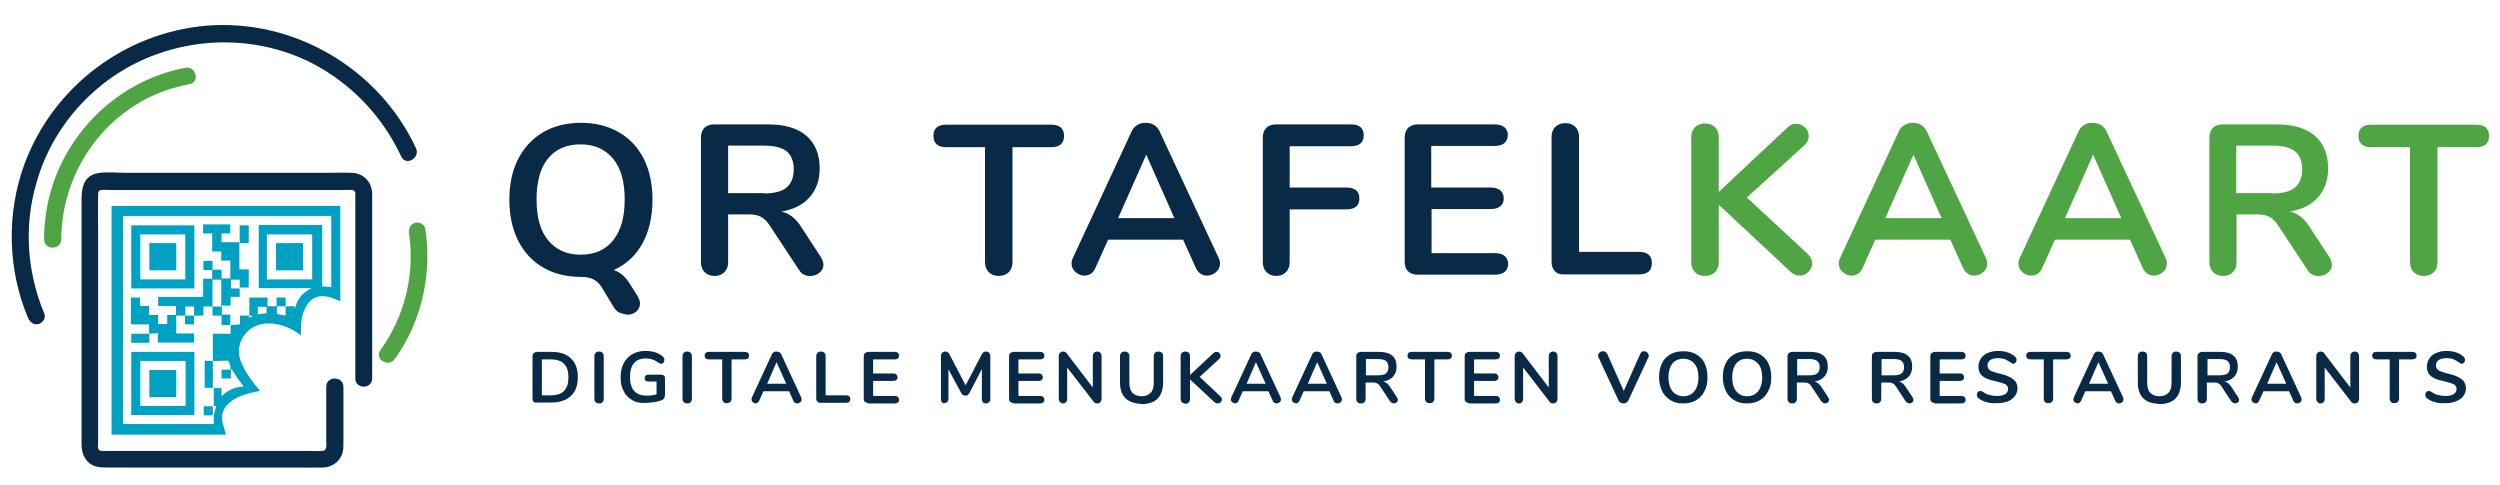 <?xml version="1.0" encoding="utf-8"?>
<!-- Generator: Adobe Illustrator 28.3.0, SVG Export Plug-In . SVG Version: 6.00 Build 0)  -->
<svg version="1.1" id="Laag_1" xmlns="http://www.w3.org/2000/svg" xmlns:xlink="http://www.w3.org/1999/xlink" x="0px" y="0px"
	 viewBox="0 0 800 155.2" style="enable-background:new 0 0 800 155.2;" xml:space="preserve">
<style type="text/css">
	.st0{fill:#082A46;}
	.st1{fill:#4FA444;}
	.st2{fill:#00A2C4;}
</style>
<g>
	<path class="st0" d="M198.1,100c-0.7-0.4-1.3-1-1.7-1.7l-4-6.6c-0.6-1-1.5-1.8-2.5-2.3c-1-0.5-2.4-0.8-4-0.8c-4.6,0-8.7-1-12.1-3
		c-3.5-2-6.1-4.9-8-8.6c-1.9-3.8-2.8-8.2-2.8-13.1c0-5,0.9-9.3,2.8-13c1.9-3.7,4.5-6.5,8-8.6c3.5-2,7.5-3,12.1-3c4.6,0,8.6,1,12.1,3
		c3.5,2,6.1,4.8,8,8.5c1.9,3.8,2.8,8.2,2.8,13.1c0,5.4-1.1,10.1-3.2,14c-2.2,3.9-5.2,6.7-9.2,8.5c2.1,0.7,3.8,2.2,5.2,4.5l2.4,3.8
		c0.5,0.9,0.8,1.7,0.8,2.4c0,1-0.4,1.9-1.2,2.6c-0.8,0.7-1.8,1-2.9,1C199.6,100.5,198.8,100.3,198.1,100z M196.2,76.9
		c2.5-3.1,3.7-7.4,3.7-13.1c0-5.6-1.2-10-3.7-13c-2.5-3-5.9-4.6-10.4-4.6c-4.5,0-8,1.5-10.4,4.5c-2.5,3-3.7,7.4-3.7,13.1
		c0,5.7,1.2,10.1,3.7,13.1c2.5,3,5.9,4.6,10.4,4.6C190.3,81.5,193.7,80,196.2,76.9z"/>
	<path class="st0" d="M257.3,87.9c-0.7-0.3-1.2-0.9-1.6-1.5l-9.1-13.8c-0.9-1.5-1.9-2.5-2.9-3.1c-1-0.6-2.4-0.9-4-0.9H233v15.3
		c0,1.4-0.4,2.4-1.2,3.2c-0.8,0.8-1.8,1.2-3.1,1.2c-1.3,0-2.4-0.4-3.2-1.2c-0.8-0.8-1.2-1.9-1.2-3.2V44c0-1.3,0.4-2.3,1.1-3.1
		c0.8-0.7,1.8-1.1,3.1-1.1h17.1c5.5,0,9.6,1.2,12.4,3.6c2.8,2.4,4.3,5.9,4.3,10.5c0,3.7-1.1,6.8-3.2,9.2c-2.1,2.4-5.1,3.9-9,4.6
		c1.3,0.3,2.5,0.9,3.5,1.7c1,0.8,2,1.9,2.9,3.4l6.2,9.5c0.5,0.8,0.8,1.6,0.8,2.4c0,1-0.4,1.9-1.3,2.6c-0.8,0.7-1.8,1-3,1
		C258.7,88.4,258,88.2,257.3,87.9z M244.4,61.9c3.3,0,5.8-0.6,7.3-1.9c1.5-1.3,2.3-3.2,2.3-5.8c0-2.6-0.8-4.6-2.3-5.8
		c-1.5-1.2-4-1.8-7.3-1.8H233v15.2H244.4z"/>
	<path class="st0" d="M316.4,87.1c-0.8-0.8-1.2-1.9-1.2-3.2V47.1h-12.4c-2.7,0-4.1-1.2-4.1-3.6c0-2.4,1.4-3.6,4.1-3.6h33.6
		c2.7,0,4.1,1.2,4.1,3.6c0,2.4-1.4,3.6-4.1,3.6h-12.4v36.8c0,1.3-0.4,2.4-1.2,3.2c-0.8,0.8-1.9,1.2-3.2,1.2
		C318.3,88.3,317.2,87.9,316.4,87.1z"/>
	<path class="st0" d="M344.2,87.1c-0.8-0.7-1.3-1.6-1.3-2.7c0-0.6,0.1-1.2,0.4-1.8l18.8-40.5c0.4-0.9,1-1.6,1.8-2.1
		c0.8-0.5,1.7-0.7,2.7-0.7c1,0,1.9,0.2,2.7,0.7c0.8,0.5,1.4,1.2,1.8,2.1l18.9,40.5c0.3,0.6,0.4,1.2,0.4,1.8c0,1-0.4,1.9-1.3,2.7
		c-0.8,0.7-1.8,1.1-2.9,1.1c-0.7,0-1.4-0.2-2-0.6c-0.6-0.4-1.1-1-1.5-1.8l-4.1-9.1h-24l-4.1,9.1c-0.7,1.6-1.9,2.4-3.6,2.4
		C346,88.2,345.1,87.8,344.2,87.1z M357.8,69.8h18l-9-20.3L357.8,69.8z"/>
	<path class="st0" d="M405.3,87.1c-0.8-0.8-1.2-1.9-1.2-3.2V44c0-1.3,0.4-2.3,1.1-3.1c0.8-0.7,1.8-1.1,3.1-1.1h23.9
		c2.8,0,4.2,1.2,4.2,3.5c0,2.3-1.4,3.5-4.2,3.5h-19.5V60h18.1c2.8,0,4.2,1.2,4.2,3.5c0,2.3-1.4,3.5-4.2,3.5h-18.1v16.9
		c0,1.3-0.4,2.4-1.2,3.2c-0.8,0.8-1.8,1.2-3.1,1.2C407.1,88.3,406.1,87.9,405.3,87.1z"/>
	<path class="st0" d="M450.6,86.8c-0.8-0.7-1.1-1.8-1.1-3.1V44c0-1.3,0.4-2.3,1.1-3.1c0.8-0.7,1.8-1.1,3.1-1.1h24.6
		c1.3,0,2.3,0.3,3.1,0.9c0.7,0.6,1.1,1.4,1.1,2.5c0,1.1-0.4,2-1.1,2.6c-0.7,0.6-1.8,0.9-3.1,0.9h-20.3V60H477c1.3,0,2.3,0.3,3.1,0.9
		c0.7,0.6,1.1,1.5,1.1,2.6c0,1.1-0.4,1.9-1.1,2.5c-0.7,0.6-1.8,0.9-3.1,0.9h-18.9V81h20.3c1.3,0,2.3,0.3,3.1,0.9
		c0.7,0.6,1.1,1.5,1.1,2.6c0,1.1-0.4,1.9-1.1,2.5c-0.7,0.6-1.8,0.9-3.1,0.9h-24.6C452.4,87.9,451.4,87.6,450.6,86.8z"/>
	<path class="st0" d="M497.6,86.8c-0.7-0.7-1.1-1.7-1.1-3v-40c0-1.3,0.4-2.4,1.2-3.2c0.8-0.8,1.9-1.2,3.2-1.2c1.4,0,2.4,0.4,3.2,1.2
		c0.8,0.8,1.2,1.9,1.2,3.2v36.8h19.2c2.7,0,4.1,1.2,4.1,3.6c0,2.4-1.4,3.6-4.1,3.6h-23.8C499.4,87.9,498.3,87.6,497.6,86.8z"/>
	<path class="st1" d="M542.4,87.1c-0.8-0.8-1.2-1.9-1.2-3.2v-40c0-1.3,0.4-2.4,1.2-3.2c0.8-0.8,1.9-1.2,3.2-1.2
		c1.4,0,2.4,0.4,3.2,1.2c0.8,0.8,1.2,1.9,1.2,3.2v17.5l22-20.6c0.8-0.8,1.8-1.2,2.8-1.2s2,0.4,2.8,1.2c0.8,0.8,1.2,1.7,1.2,2.8
		c0,1-0.5,2-1.4,2.9L559,63.2l19.5,18.1c0.9,0.9,1.4,1.9,1.4,2.9c0,1-0.4,2-1.2,2.8c-0.8,0.8-1.7,1.2-2.8,1.2
		c-1.1,0-2.2-0.5-3.1-1.4L550,65.5v18.4c0,1.3-0.4,2.4-1.2,3.2c-0.8,0.8-1.9,1.2-3.2,1.2C544.2,88.3,543.2,87.9,542.4,87.1z"/>
	<path class="st1" d="M589.7,87.1c-0.8-0.7-1.3-1.6-1.3-2.7c0-0.6,0.1-1.2,0.4-1.8l18.8-40.5c0.4-0.9,1-1.6,1.8-2.1
		c0.8-0.5,1.7-0.7,2.7-0.7c1,0,1.9,0.2,2.7,0.7c0.8,0.5,1.4,1.2,1.8,2.1l18.9,40.5c0.3,0.6,0.4,1.2,0.4,1.8c0,1-0.4,1.9-1.3,2.7
		c-0.8,0.7-1.8,1.1-2.9,1.1c-0.7,0-1.4-0.2-2-0.6c-0.6-0.4-1.1-1-1.5-1.8l-4.1-9.1h-24l-4.1,9.1c-0.7,1.6-1.9,2.4-3.6,2.4
		C591.5,88.2,590.6,87.8,589.7,87.1z M603.3,69.8h18l-9-20.3L603.3,69.8z"/>
	<path class="st1" d="M647.2,87.1c-0.8-0.7-1.3-1.6-1.3-2.7c0-0.6,0.1-1.2,0.4-1.8l18.8-40.5c0.4-0.9,1-1.6,1.8-2.1
		c0.8-0.5,1.7-0.7,2.7-0.7c1,0,1.9,0.2,2.7,0.7c0.8,0.5,1.4,1.2,1.8,2.1l18.9,40.5c0.3,0.6,0.4,1.2,0.4,1.8c0,1-0.4,1.9-1.3,2.7
		c-0.8,0.7-1.8,1.1-2.9,1.1c-0.7,0-1.4-0.2-2-0.6c-0.6-0.4-1.1-1-1.5-1.8l-4.1-9.1h-24l-4.1,9.1c-0.7,1.6-1.9,2.4-3.6,2.4
		C649,88.2,648,87.8,647.2,87.1z M660.8,69.8h18l-9-20.3L660.8,69.8z"/>
	<path class="st1" d="M740,87.9c-0.7-0.3-1.2-0.9-1.6-1.5l-9.1-13.8c-0.9-1.5-1.9-2.5-2.9-3.1c-1-0.6-2.4-0.9-4-0.9h-6.7v15.3
		c0,1.4-0.4,2.4-1.2,3.2c-0.8,0.8-1.8,1.2-3.1,1.2c-1.3,0-2.4-0.4-3.2-1.2c-0.8-0.8-1.2-1.9-1.2-3.2V44c0-1.3,0.4-2.3,1.1-3.1
		c0.8-0.7,1.8-1.1,3.1-1.1h17.1c5.5,0,9.6,1.2,12.4,3.6c2.8,2.4,4.3,5.9,4.3,10.5c0,3.7-1.1,6.8-3.2,9.2c-2.1,2.4-5.1,3.9-9,4.6
		c1.3,0.3,2.5,0.9,3.5,1.7c1,0.8,2,1.9,2.9,3.4l6.2,9.5c0.5,0.8,0.8,1.6,0.8,2.4c0,1-0.4,1.9-1.3,2.6c-0.8,0.7-1.8,1-3,1
		C741.4,88.4,740.7,88.2,740,87.9z M727.1,61.9c3.3,0,5.8-0.6,7.3-1.9c1.5-1.3,2.3-3.2,2.3-5.8c0-2.6-0.8-4.6-2.3-5.8
		c-1.5-1.2-4-1.8-7.3-1.8h-11.5v15.2H727.1z"/>
	<path class="st1" d="M772.4,87.1c-0.8-0.8-1.2-1.9-1.2-3.2V47.1h-12.4c-2.7,0-4.1-1.2-4.1-3.6c0-2.4,1.4-3.6,4.1-3.6h33.6
		c2.7,0,4.1,1.2,4.1,3.6c0,2.4-1.4,3.6-4.1,3.6H780v36.8c0,1.3-0.4,2.4-1.2,3.2c-0.8,0.8-1.9,1.2-3.2,1.2
		C774.3,88.3,773.2,87.9,772.4,87.1z"/>
</g>
<g>
	<path class="st0" d="M170.8,128.6c-0.3-0.2-0.4-0.6-0.4-1V114c0-0.4,0.1-0.8,0.4-1c0.3-0.2,0.6-0.4,1.1-0.4h4.6
		c2.7,0,4.8,0.7,6.2,2.1c1.5,1.4,2.2,3.4,2.2,6c0,2.6-0.7,4.6-2.2,6c-1.5,1.4-3.6,2.1-6.2,2.1h-4.6
		C171.4,128.9,171,128.8,170.8,128.6z M176.3,126.5c3.8,0,5.6-1.9,5.6-5.8c0-3.8-1.9-5.7-5.6-5.7h-2.9v11.5H176.3z"/>
	<path class="st0" d="M190.6,128.7c-0.3-0.3-0.4-0.6-0.4-1.1V114c0-0.4,0.1-0.8,0.4-1.1c0.3-0.3,0.6-0.4,1.1-0.4
		c0.5,0,0.8,0.1,1.1,0.4c0.3,0.3,0.4,0.6,0.4,1.1v13.6c0,0.4-0.1,0.8-0.4,1.1c-0.3,0.3-0.6,0.4-1.1,0.4
		C191.3,129.1,190.9,128.9,190.6,128.7z"/>
	<path class="st0" d="M202.4,128.1c-1.2-0.7-2.2-1.6-2.8-2.9c-0.7-1.2-1-2.7-1-4.5c0-1.7,0.3-3.2,1-4.5c0.7-1.3,1.6-2.2,2.8-2.9
		c1.2-0.7,2.6-1,4.3-1c2.2,0,4,0.6,5.4,1.8c0.2,0.2,0.3,0.4,0.4,0.5c0.1,0.2,0.1,0.4,0.1,0.6c0,0.3-0.1,0.6-0.3,0.9
		c-0.2,0.2-0.4,0.3-0.7,0.3c-0.2,0-0.3,0-0.5-0.1c-0.1-0.1-0.3-0.1-0.5-0.3c-0.7-0.5-1.3-0.8-1.9-1c-0.6-0.2-1.3-0.3-2-0.3
		c-1.7,0-3,0.5-3.8,1.5c-0.9,1-1.3,2.5-1.3,4.4c0,4,1.8,6,5.3,6c1.1,0,2.1-0.1,3.2-0.4v-4.1h-2.6c-0.4,0-0.7-0.1-0.9-0.3
		c-0.2-0.2-0.3-0.4-0.3-0.8s0.1-0.6,0.3-0.8c0.2-0.2,0.5-0.3,0.9-0.3h4.1c0.4,0,0.6,0.1,0.9,0.3c0.2,0.2,0.3,0.5,0.3,0.8v5
		c0,0.7-0.1,1.2-0.3,1.5c-0.2,0.3-0.6,0.5-1.1,0.7c-0.6,0.2-1.3,0.4-2.1,0.5c-0.8,0.1-1.6,0.2-2.4,0.2
		C205.1,129.1,203.6,128.8,202.4,128.1z"/>
	<path class="st0" d="M218.8,128.7c-0.3-0.3-0.4-0.6-0.4-1.1V114c0-0.4,0.1-0.8,0.4-1.1c0.3-0.3,0.6-0.4,1.1-0.4
		c0.5,0,0.8,0.1,1.1,0.4c0.3,0.3,0.4,0.6,0.4,1.1v13.6c0,0.4-0.1,0.8-0.4,1.1c-0.3,0.3-0.6,0.4-1.1,0.4
		C219.4,129.1,219.1,128.9,218.8,128.7z"/>
	<path class="st0" d="M231.5,128.6c-0.3-0.3-0.4-0.6-0.4-1.1V115h-4.2c-0.9,0-1.4-0.4-1.4-1.2c0-0.8,0.5-1.2,1.4-1.2h11.4
		c0.9,0,1.4,0.4,1.4,1.2c0,0.8-0.5,1.2-1.4,1.2h-4.2v12.5c0,0.4-0.1,0.8-0.4,1.1s-0.6,0.4-1.1,0.4
		C232.1,129.1,231.7,128.9,231.5,128.6z"/>
	<path class="st0" d="M240.9,128.7c-0.3-0.2-0.4-0.5-0.4-0.9c0-0.2,0-0.4,0.1-0.6l6.4-13.8c0.1-0.3,0.3-0.5,0.6-0.7
		c0.3-0.2,0.6-0.2,0.9-0.2c0.3,0,0.6,0.1,0.9,0.2c0.3,0.2,0.5,0.4,0.6,0.7l6.4,13.8c0.1,0.2,0.1,0.4,0.1,0.6c0,0.4-0.1,0.7-0.4,0.9
		c-0.3,0.2-0.6,0.4-1,0.4c-0.2,0-0.5-0.1-0.7-0.2c-0.2-0.1-0.4-0.3-0.5-0.6l-1.4-3.1h-8.2l-1.4,3.1c-0.2,0.5-0.7,0.8-1.2,0.8
		C241.5,129,241.2,128.9,240.9,128.7z M245.5,122.8h6.1l-3.1-6.9L245.5,122.8z"/>
	<path class="st0" d="M261.6,128.6c-0.2-0.2-0.4-0.6-0.4-1V114c0-0.4,0.1-0.8,0.4-1.1c0.3-0.3,0.6-0.4,1.1-0.4
		c0.5,0,0.8,0.1,1.1,0.4c0.3,0.3,0.4,0.6,0.4,1.1v12.5h6.5c0.9,0,1.4,0.4,1.4,1.2c0,0.8-0.5,1.2-1.4,1.2h-8.1
		C262.2,128.9,261.9,128.8,261.6,128.6z"/>
	<path class="st0" d="M276.8,128.6c-0.3-0.2-0.4-0.6-0.4-1V114c0-0.4,0.1-0.8,0.4-1c0.3-0.2,0.6-0.4,1.1-0.4h8.4
		c0.4,0,0.8,0.1,1,0.3c0.2,0.2,0.4,0.5,0.4,0.9c0,0.4-0.1,0.7-0.4,0.9c-0.2,0.2-0.6,0.3-1,0.3h-6.9v4.5h6.4c0.4,0,0.8,0.1,1,0.3
		c0.2,0.2,0.4,0.5,0.4,0.9c0,0.4-0.1,0.7-0.4,0.9c-0.2,0.2-0.6,0.3-1,0.3h-6.4v4.8h6.9c0.4,0,0.8,0.1,1,0.3c0.2,0.2,0.4,0.5,0.4,0.9
		c0,0.4-0.1,0.7-0.4,0.9c-0.2,0.2-0.6,0.3-1,0.3h-8.4C277.4,128.9,277.1,128.8,276.8,128.6z"/>
	<path class="st0" d="M301.4,128.7c-0.2-0.2-0.3-0.6-0.3-1V114c0-0.4,0.1-0.8,0.4-1.1c0.3-0.3,0.6-0.4,1-0.4c0.6,0,1.1,0.3,1.4,1
		l5.1,9.8l5.1-9.8c0.3-0.7,0.8-1,1.4-1c0.4,0,0.8,0.1,1,0.4c0.3,0.3,0.4,0.6,0.4,1.1v13.7c0,0.4-0.1,0.8-0.4,1
		c-0.2,0.2-0.6,0.4-1,0.4c-0.4,0-0.7-0.1-1-0.4c-0.2-0.2-0.3-0.6-0.3-1v-9.6l-3.9,7.5c-0.2,0.3-0.4,0.6-0.6,0.8
		c-0.2,0.2-0.5,0.2-0.8,0.2c-0.3,0-0.5-0.1-0.8-0.2c-0.2-0.2-0.4-0.4-0.6-0.8l-4-7.4v9.4c0,0.4-0.1,0.8-0.4,1
		c-0.2,0.3-0.6,0.4-1,0.4C302,129.1,301.7,129,301.4,128.7z"/>
	<path class="st0" d="M323.3,128.6c-0.3-0.2-0.4-0.6-0.4-1V114c0-0.4,0.1-0.8,0.4-1c0.3-0.2,0.6-0.4,1.1-0.4h8.4
		c0.4,0,0.8,0.1,1,0.3c0.2,0.2,0.4,0.5,0.4,0.9c0,0.4-0.1,0.7-0.4,0.9c-0.2,0.2-0.6,0.3-1,0.3h-6.9v4.5h6.4c0.4,0,0.8,0.1,1,0.3
		c0.2,0.2,0.4,0.5,0.4,0.9c0,0.4-0.1,0.7-0.4,0.9c-0.2,0.2-0.6,0.3-1,0.3h-6.4v4.8h6.9c0.4,0,0.8,0.1,1,0.3c0.2,0.2,0.4,0.5,0.4,0.9
		c0,0.4-0.1,0.7-0.4,0.9c-0.2,0.2-0.6,0.3-1,0.3h-8.4C323.9,128.9,323.5,128.8,323.3,128.6z"/>
	<path class="st0" d="M339.2,128.7c-0.2-0.3-0.4-0.6-0.4-1.1V114c0-0.4,0.1-0.8,0.4-1.1c0.3-0.3,0.6-0.4,1-0.4
		c0.5,0,0.9,0.2,1.1,0.5l8.4,11v-10c0-0.4,0.1-0.8,0.4-1.1c0.3-0.3,0.6-0.4,1-0.4c0.4,0,0.8,0.1,1,0.4c0.3,0.3,0.4,0.6,0.4,1.1v13.6
		c0,0.4-0.1,0.8-0.4,1.1c-0.3,0.3-0.6,0.4-1,0.4c-0.5,0-0.9-0.2-1.1-0.5l-8.5-11v10c0,0.4-0.1,0.8-0.4,1.1c-0.2,0.3-0.6,0.4-1,0.4
		C339.8,129.1,339.5,128.9,339.2,128.7z"/>
	<path class="st0" d="M360.1,127.4c-1.2-1.2-1.7-2.9-1.7-5.1V114c0-0.4,0.1-0.8,0.4-1.1c0.3-0.3,0.6-0.4,1.1-0.4
		c0.4,0,0.8,0.1,1.1,0.4c0.3,0.3,0.4,0.6,0.4,1.1v8.5c0,1.4,0.3,2.5,1,3.2c0.7,0.7,1.6,1.1,2.9,1.1c1.3,0,2.2-0.4,2.9-1.1
		c0.7-0.7,1-1.8,1-3.2V114c0-0.4,0.1-0.8,0.4-1.1c0.3-0.3,0.6-0.4,1.1-0.4c0.4,0,0.8,0.1,1.1,0.4c0.3,0.3,0.4,0.6,0.4,1.1v8.4
		c0,2.2-0.6,3.9-1.7,5.1c-1.2,1.2-2.9,1.8-5.1,1.8C363,129.1,361.3,128.6,360.1,127.4z"/>
	<path class="st0" d="M378.2,128.7c-0.3-0.3-0.4-0.6-0.4-1.1V114c0-0.4,0.1-0.8,0.4-1.1c0.3-0.3,0.6-0.4,1.1-0.4
		c0.5,0,0.8,0.1,1.1,0.4c0.3,0.3,0.4,0.6,0.4,1.1v6l7.5-7c0.3-0.3,0.6-0.4,1-0.4c0.4,0,0.7,0.1,0.9,0.4c0.3,0.3,0.4,0.6,0.4,0.9
		c0,0.3-0.2,0.7-0.5,1l-6.2,5.7l6.6,6.2c0.3,0.3,0.5,0.6,0.5,1c0,0.4-0.1,0.7-0.4,0.9c-0.3,0.3-0.6,0.4-1,0.4
		c-0.4,0-0.7-0.2-1.1-0.5l-7.7-7.2v6.3c0,0.4-0.1,0.8-0.4,1.1c-0.3,0.3-0.6,0.4-1.1,0.4C378.9,129.1,378.5,128.9,378.2,128.7z"/>
	<path class="st0" d="M394.3,128.7c-0.3-0.2-0.4-0.5-0.4-0.9c0-0.2,0-0.4,0.1-0.6l6.4-13.8c0.1-0.3,0.3-0.5,0.6-0.7
		c0.3-0.2,0.6-0.2,0.9-0.2c0.3,0,0.6,0.1,0.9,0.2c0.3,0.2,0.5,0.4,0.6,0.7l6.4,13.8c0.1,0.2,0.1,0.4,0.1,0.6c0,0.4-0.1,0.7-0.4,0.9
		c-0.3,0.2-0.6,0.4-1,0.4c-0.2,0-0.5-0.1-0.7-0.2c-0.2-0.1-0.4-0.3-0.5-0.6l-1.4-3.1h-8.2l-1.4,3.1c-0.2,0.5-0.7,0.8-1.2,0.8
		C394.9,129,394.6,128.9,394.3,128.7z M398.9,122.8h6.1l-3.1-6.9L398.9,122.8z"/>
	<path class="st0" d="M413.8,128.7c-0.3-0.2-0.4-0.5-0.4-0.9c0-0.2,0-0.4,0.1-0.6l6.4-13.8c0.1-0.3,0.3-0.5,0.6-0.7
		c0.3-0.2,0.6-0.2,0.9-0.2c0.3,0,0.6,0.1,0.9,0.2c0.3,0.2,0.5,0.4,0.6,0.7l6.4,13.8c0.1,0.2,0.1,0.4,0.1,0.6c0,0.4-0.1,0.7-0.4,0.9
		c-0.3,0.2-0.6,0.4-1,0.4c-0.2,0-0.5-0.1-0.7-0.2c-0.2-0.1-0.4-0.3-0.5-0.6l-1.4-3.1h-8.2l-1.4,3.1c-0.2,0.5-0.7,0.8-1.2,0.8
		C414.5,129,414.1,128.9,413.8,128.7z M418.5,122.8h6.1l-3.1-6.9L418.5,122.8z"/>
	<path class="st0" d="M445.4,128.9c-0.2-0.1-0.4-0.3-0.6-0.5l-3.1-4.7c-0.3-0.5-0.6-0.8-1-1c-0.3-0.2-0.8-0.3-1.4-0.3h-2.3v5.2
		c0,0.5-0.1,0.8-0.4,1.1c-0.3,0.3-0.6,0.4-1.1,0.4c-0.4,0-0.8-0.1-1.1-0.4c-0.3-0.3-0.4-0.6-0.4-1.1V114c0-0.4,0.1-0.8,0.4-1
		c0.3-0.2,0.6-0.4,1.1-0.4h5.8c1.9,0,3.3,0.4,4.2,1.2c1,0.8,1.4,2,1.4,3.6c0,1.3-0.4,2.3-1.1,3.1c-0.7,0.8-1.7,1.3-3.1,1.6
		c0.4,0.1,0.8,0.3,1.2,0.6c0.3,0.3,0.7,0.7,1,1.2l2.1,3.2c0.2,0.3,0.3,0.5,0.3,0.8c0,0.4-0.1,0.6-0.4,0.9c-0.3,0.2-0.6,0.3-1,0.3
		C445.9,129.1,445.6,129,445.4,128.9z M441,120.1c1.1,0,2-0.2,2.5-0.6c0.5-0.4,0.8-1.1,0.8-2c0-0.9-0.3-1.6-0.8-2
		c-0.5-0.4-1.4-0.6-2.5-0.6h-3.9v5.2H441z"/>
	<path class="st0" d="M456.4,128.6c-0.3-0.3-0.4-0.6-0.4-1.1V115h-4.2c-0.9,0-1.4-0.4-1.4-1.2c0-0.8,0.5-1.2,1.4-1.2h11.4
		c0.9,0,1.4,0.4,1.4,1.2c0,0.8-0.5,1.2-1.4,1.2H459v12.5c0,0.4-0.1,0.8-0.4,1.1s-0.6,0.4-1.1,0.4
		C457.1,129.1,456.7,128.9,456.4,128.6z"/>
	<path class="st0" d="M469.1,128.6c-0.3-0.2-0.4-0.6-0.4-1V114c0-0.4,0.1-0.8,0.4-1c0.3-0.2,0.6-0.4,1.1-0.4h8.4
		c0.4,0,0.8,0.1,1,0.3c0.2,0.2,0.4,0.5,0.4,0.9c0,0.4-0.1,0.7-0.4,0.9c-0.2,0.2-0.6,0.3-1,0.3h-6.9v4.5h6.4c0.4,0,0.8,0.1,1,0.3
		c0.2,0.2,0.4,0.5,0.4,0.9c0,0.4-0.1,0.7-0.4,0.9c-0.2,0.2-0.6,0.3-1,0.3h-6.4v4.8h6.9c0.4,0,0.8,0.1,1,0.3c0.2,0.2,0.4,0.5,0.4,0.9
		c0,0.4-0.1,0.7-0.4,0.9c-0.2,0.2-0.6,0.3-1,0.3h-8.4C469.7,128.9,469.4,128.8,469.1,128.6z"/>
	<path class="st0" d="M485.1,128.7c-0.2-0.3-0.4-0.6-0.4-1.1V114c0-0.4,0.1-0.8,0.4-1.1c0.3-0.3,0.6-0.4,1-0.4
		c0.5,0,0.9,0.2,1.1,0.5l8.4,11v-10c0-0.4,0.1-0.8,0.4-1.1c0.3-0.3,0.6-0.4,1-0.4c0.4,0,0.8,0.1,1,0.4c0.3,0.3,0.4,0.6,0.4,1.1v13.6
		c0,0.4-0.1,0.8-0.4,1.1c-0.3,0.3-0.6,0.4-1,0.4c-0.5,0-0.9-0.2-1.1-0.5l-8.5-11v10c0,0.4-0.1,0.8-0.4,1.1c-0.2,0.3-0.6,0.4-1,0.4
		C485.7,129.1,485.3,128.9,485.1,128.7z"/>
	<path class="st0" d="M518.5,128.8c-0.3-0.2-0.5-0.4-0.6-0.7l-6.4-13.8c-0.1-0.2-0.1-0.4-0.1-0.6c0-0.4,0.2-0.7,0.5-0.9
		c0.3-0.3,0.7-0.4,1.1-0.4c0.6,0,1,0.3,1.3,0.8l5.3,11.9l5.3-11.9c0.2-0.5,0.7-0.8,1.2-0.8c0.4,0,0.7,0.1,1,0.4
		c0.3,0.3,0.5,0.6,0.5,0.9c0,0.2,0,0.4-0.1,0.6l-6.4,13.8c-0.1,0.3-0.4,0.5-0.6,0.7c-0.3,0.2-0.6,0.3-0.9,0.3
		C519.1,129.1,518.8,129,518.5,128.8z"/>
	<path class="st0" d="M534.6,128.1c-1.2-0.7-2.1-1.7-2.7-2.9c-0.6-1.3-1-2.8-1-4.5c0-1.7,0.3-3.2,0.9-4.4c0.6-1.3,1.5-2.2,2.7-2.9
		c1.2-0.7,2.6-1,4.2-1c1.6,0,3,0.3,4.1,1c1.2,0.7,2.1,1.6,2.7,2.9c0.6,1.3,0.9,2.7,0.9,4.5c0,1.7-0.3,3.2-1,4.4
		c-0.6,1.3-1.5,2.2-2.7,2.9c-1.2,0.7-2.6,1-4.1,1C537.1,129.1,535.7,128.8,534.6,128.1z M542.2,125.2c0.8-1,1.3-2.5,1.3-4.4
		c0-1.9-0.4-3.4-1.3-4.4c-0.8-1-2-1.6-3.5-1.6c-1.5,0-2.7,0.5-3.5,1.5c-0.8,1-1.3,2.5-1.3,4.4c0,1.9,0.4,3.4,1.3,4.5
		c0.8,1,2,1.6,3.5,1.6C540.2,126.8,541.4,126.2,542.2,125.2z"/>
	<path class="st0" d="M555,128.1c-1.2-0.7-2.1-1.7-2.7-2.9c-0.6-1.3-1-2.8-1-4.5c0-1.7,0.3-3.2,0.9-4.4c0.6-1.3,1.5-2.2,2.7-2.9
		c1.2-0.7,2.6-1,4.2-1c1.6,0,3,0.3,4.1,1c1.2,0.7,2.1,1.6,2.7,2.9c0.6,1.3,0.9,2.7,0.9,4.5c0,1.7-0.3,3.2-1,4.4
		c-0.6,1.3-1.5,2.2-2.7,2.9c-1.2,0.7-2.6,1-4.1,1C557.5,129.1,556.1,128.8,555,128.1z M562.6,125.2c0.8-1,1.3-2.5,1.3-4.4
		c0-1.9-0.4-3.4-1.3-4.4s-2-1.6-3.5-1.6c-1.5,0-2.7,0.5-3.5,1.5c-0.8,1-1.3,2.5-1.3,4.4c0,1.9,0.4,3.4,1.3,4.5c0.8,1,2,1.6,3.5,1.6
		C560.6,126.8,561.8,126.2,562.6,125.2z"/>
	<path class="st0" d="M583.4,128.9c-0.2-0.1-0.4-0.3-0.6-0.5l-3.1-4.7c-0.3-0.5-0.6-0.8-1-1c-0.3-0.2-0.8-0.3-1.4-0.3h-2.3v5.2
		c0,0.5-0.1,0.8-0.4,1.1c-0.3,0.3-0.6,0.4-1.1,0.4c-0.4,0-0.8-0.1-1.1-0.4s-0.4-0.6-0.4-1.1V114c0-0.4,0.1-0.8,0.4-1
		c0.3-0.2,0.6-0.4,1.1-0.4h5.8c1.9,0,3.3,0.4,4.2,1.2c1,0.8,1.4,2,1.4,3.6c0,1.3-0.4,2.3-1.1,3.1c-0.7,0.8-1.7,1.3-3.1,1.6
		c0.4,0.1,0.8,0.3,1.2,0.6c0.3,0.3,0.7,0.7,1,1.2l2.1,3.2c0.2,0.3,0.3,0.5,0.3,0.8c0,0.4-0.1,0.6-0.4,0.9c-0.3,0.2-0.6,0.3-1,0.3
		C583.9,129.1,583.6,129,583.4,128.9z M579,120.1c1.1,0,2-0.2,2.5-0.6c0.5-0.4,0.8-1.1,0.8-2c0-0.9-0.3-1.6-0.8-2
		c-0.5-0.4-1.4-0.6-2.5-0.6h-3.9v5.2H579z"/>
	<path class="st0" d="M610.4,128.9c-0.2-0.1-0.4-0.3-0.6-0.5l-3.1-4.7c-0.3-0.5-0.6-0.8-1-1c-0.3-0.2-0.8-0.3-1.4-0.3h-2.3v5.2
		c0,0.5-0.1,0.8-0.4,1.1c-0.3,0.3-0.6,0.4-1.1,0.4c-0.4,0-0.8-0.1-1.1-0.4c-0.3-0.3-0.4-0.6-0.4-1.1V114c0-0.4,0.1-0.8,0.4-1
		c0.3-0.2,0.6-0.4,1.1-0.4h5.8c1.9,0,3.3,0.4,4.2,1.2c1,0.8,1.4,2,1.4,3.6c0,1.3-0.4,2.3-1.1,3.1c-0.7,0.8-1.7,1.3-3.1,1.6
		c0.4,0.1,0.8,0.3,1.2,0.6c0.3,0.3,0.7,0.7,1,1.2l2.1,3.2c0.2,0.3,0.3,0.5,0.3,0.8c0,0.4-0.1,0.6-0.4,0.9c-0.3,0.2-0.6,0.3-1,0.3
		C610.9,129.1,610.7,129,610.4,128.9z M606,120.1c1.1,0,2-0.2,2.5-0.6c0.5-0.4,0.8-1.1,0.8-2c0-0.9-0.3-1.6-0.8-2
		c-0.5-0.4-1.4-0.6-2.5-0.6h-3.9v5.2H606z"/>
	<path class="st0" d="M618.1,128.6c-0.3-0.2-0.4-0.6-0.4-1V114c0-0.4,0.1-0.8,0.4-1c0.3-0.2,0.6-0.4,1.1-0.4h8.4
		c0.4,0,0.8,0.1,1,0.3c0.2,0.2,0.4,0.5,0.4,0.9c0,0.4-0.1,0.7-0.4,0.9c-0.2,0.2-0.6,0.3-1,0.3h-6.9v4.5h6.4c0.4,0,0.8,0.1,1,0.3
		c0.2,0.2,0.4,0.5,0.4,0.9c0,0.4-0.1,0.7-0.4,0.9c-0.2,0.2-0.6,0.3-1,0.3h-6.4v4.8h6.9c0.4,0,0.8,0.1,1,0.3c0.2,0.2,0.4,0.5,0.4,0.9
		c0,0.4-0.1,0.7-0.4,0.9c-0.2,0.2-0.6,0.3-1,0.3h-8.4C618.7,128.9,618.3,128.8,618.1,128.6z"/>
	<path class="st0" d="M635.7,128.7c-1.1-0.3-1.9-0.7-2.6-1.3c-0.4-0.3-0.5-0.6-0.5-1.1c0-0.3,0.1-0.6,0.3-0.8
		c0.2-0.2,0.4-0.4,0.7-0.4c0.3,0,0.6,0.1,1,0.3c0.6,0.5,1.3,0.8,2.1,1c0.7,0.2,1.5,0.3,2.4,0.3c1.1,0,2-0.2,2.6-0.6s0.9-1,0.9-1.7
		c0-0.6-0.3-1-0.8-1.4c-0.6-0.3-1.5-0.6-2.8-0.9c-1.4-0.3-2.5-0.6-3.4-1c-0.8-0.4-1.5-0.9-1.9-1.5c-0.4-0.6-0.6-1.4-0.6-2.3
		c0-1,0.3-1.8,0.8-2.6c0.5-0.8,1.3-1.4,2.3-1.8c1-0.4,2-0.6,3.2-0.6c2.2,0,4,0.6,5.4,1.8c0.2,0.2,0.3,0.4,0.4,0.5
		c0.1,0.2,0.1,0.4,0.1,0.6c0,0.3-0.1,0.6-0.3,0.8c-0.2,0.2-0.4,0.4-0.7,0.4c-0.2,0-0.3,0-0.4-0.1c-0.1,0-0.3-0.1-0.5-0.3
		c-0.7-0.5-1.3-0.8-1.9-1.1c-0.6-0.2-1.3-0.3-2.1-0.3c-1.1,0-1.9,0.2-2.5,0.6c-0.6,0.4-0.9,1-0.9,1.8c0,0.6,0.3,1.1,0.8,1.5
		c0.5,0.3,1.4,0.6,2.8,1c1.4,0.3,2.6,0.7,3.4,1.1c0.8,0.4,1.5,0.9,1.9,1.4c0.4,0.6,0.7,1.3,0.7,2.2c0,1-0.3,1.8-0.8,2.5
		c-0.5,0.7-1.3,1.3-2.2,1.7c-1,0.4-2.1,0.6-3.3,0.6C637.9,129.1,636.8,129,635.7,128.7z"/>
	<path class="st0" d="M654.4,128.6c-0.3-0.3-0.4-0.6-0.4-1.1V115h-4.2c-0.9,0-1.4-0.4-1.4-1.2c0-0.8,0.5-1.2,1.4-1.2h11.4
		c0.9,0,1.4,0.4,1.4,1.2c0,0.8-0.5,1.2-1.4,1.2H657v12.5c0,0.4-0.1,0.8-0.4,1.1c-0.3,0.3-0.6,0.4-1.1,0.4
		C655.1,129.1,654.7,128.9,654.4,128.6z"/>
	<path class="st0" d="M663.9,128.7c-0.3-0.2-0.4-0.5-0.4-0.9c0-0.2,0-0.4,0.1-0.6l6.4-13.8c0.1-0.3,0.3-0.5,0.6-0.7
		c0.3-0.2,0.6-0.2,0.9-0.2c0.3,0,0.6,0.1,0.9,0.2c0.3,0.2,0.5,0.4,0.6,0.7l6.4,13.8c0.1,0.2,0.1,0.4,0.1,0.6c0,0.4-0.1,0.7-0.4,0.9
		c-0.3,0.2-0.6,0.4-1,0.4c-0.2,0-0.5-0.1-0.7-0.2c-0.2-0.1-0.4-0.3-0.5-0.6l-1.4-3.1h-8.2l-1.4,3.1c-0.2,0.5-0.7,0.8-1.2,0.8
		C664.5,129,664.2,128.9,663.9,128.7z M668.5,122.8h6.1l-3.1-6.9L668.5,122.8z"/>
	<path class="st0" d="M685.8,127.4c-1.2-1.2-1.7-2.9-1.7-5.1V114c0-0.4,0.1-0.8,0.4-1.1c0.3-0.3,0.6-0.4,1.1-0.4s0.8,0.1,1.1,0.4
		c0.3,0.3,0.4,0.6,0.4,1.1v8.5c0,1.4,0.3,2.5,1,3.2c0.7,0.7,1.6,1.1,2.9,1.1c1.3,0,2.2-0.4,2.9-1.1c0.7-0.7,1-1.8,1-3.2V114
		c0-0.4,0.1-0.8,0.4-1.1c0.3-0.3,0.6-0.4,1.1-0.4c0.4,0,0.8,0.1,1.1,0.4c0.3,0.3,0.4,0.6,0.4,1.1v8.4c0,2.2-0.6,3.9-1.7,5.1
		c-1.2,1.2-2.9,1.8-5.1,1.8C688.6,129.1,686.9,128.6,685.8,127.4z"/>
	<path class="st0" d="M714.6,128.9c-0.2-0.1-0.4-0.3-0.6-0.5l-3.1-4.7c-0.3-0.5-0.6-0.8-1-1c-0.3-0.2-0.8-0.3-1.4-0.3h-2.3v5.2
		c0,0.5-0.1,0.8-0.4,1.1c-0.3,0.3-0.6,0.4-1.1,0.4c-0.4,0-0.8-0.1-1.1-0.4c-0.3-0.3-0.4-0.6-0.4-1.1V114c0-0.4,0.1-0.8,0.4-1
		c0.3-0.2,0.6-0.4,1.1-0.4h5.8c1.9,0,3.3,0.4,4.2,1.2c1,0.8,1.4,2,1.4,3.6c0,1.3-0.4,2.3-1.1,3.1c-0.7,0.8-1.7,1.3-3.1,1.6
		c0.4,0.1,0.8,0.3,1.2,0.6c0.3,0.3,0.7,0.7,1,1.2l2.1,3.2c0.2,0.3,0.3,0.5,0.3,0.8c0,0.4-0.1,0.6-0.4,0.9c-0.3,0.2-0.6,0.3-1,0.3
		C715.1,129.1,714.9,129,714.6,128.9z M710.3,120.1c1.1,0,2-0.2,2.5-0.6c0.5-0.4,0.8-1.1,0.8-2c0-0.9-0.3-1.6-0.8-2
		c-0.5-0.4-1.4-0.6-2.5-0.6h-3.9v5.2H710.3z"/>
	<path class="st0" d="M720.9,128.7c-0.3-0.2-0.4-0.5-0.4-0.9c0-0.2,0-0.4,0.1-0.6l6.4-13.8c0.1-0.3,0.3-0.5,0.6-0.7
		c0.3-0.2,0.6-0.2,0.9-0.2c0.3,0,0.6,0.1,0.9,0.2c0.3,0.2,0.5,0.4,0.6,0.7l6.4,13.8c0.1,0.2,0.1,0.4,0.1,0.6c0,0.4-0.1,0.7-0.4,0.9
		c-0.3,0.2-0.6,0.4-1,0.4c-0.2,0-0.5-0.1-0.7-0.2c-0.2-0.1-0.4-0.3-0.5-0.6l-1.4-3.1h-8.2l-1.4,3.1c-0.2,0.5-0.7,0.8-1.2,0.8
		C721.5,129,721.2,128.9,720.9,128.7z M725.5,122.8h6.1l-3.1-6.9L725.5,122.8z"/>
	<path class="st0" d="M741.6,128.7c-0.2-0.3-0.4-0.6-0.4-1.1V114c0-0.4,0.1-0.8,0.4-1.1c0.3-0.3,0.6-0.4,1-0.4
		c0.5,0,0.9,0.2,1.1,0.5l8.4,11v-10c0-0.4,0.1-0.8,0.4-1.1c0.3-0.3,0.6-0.4,1-0.4c0.4,0,0.8,0.1,1,0.4c0.3,0.3,0.4,0.6,0.4,1.1v13.6
		c0,0.4-0.1,0.8-0.4,1.1c-0.3,0.3-0.6,0.4-1,0.4c-0.5,0-0.9-0.2-1.1-0.5l-8.5-11v10c0,0.4-0.1,0.8-0.4,1.1c-0.2,0.3-0.6,0.4-1,0.4
		C742.2,129.1,741.8,128.9,741.6,128.7z"/>
	<path class="st0" d="M765.1,128.6c-0.3-0.3-0.4-0.6-0.4-1.1V115h-4.2c-0.9,0-1.4-0.4-1.4-1.2c0-0.8,0.5-1.2,1.4-1.2h11.4
		c0.9,0,1.4,0.4,1.4,1.2c0,0.8-0.5,1.2-1.4,1.2h-4.2v12.5c0,0.4-0.1,0.8-0.4,1.1c-0.3,0.3-0.6,0.4-1.1,0.4
		C765.8,129.1,765.4,128.9,765.1,128.6z"/>
	<path class="st0" d="M779.2,128.7c-1.1-0.3-1.9-0.7-2.6-1.3c-0.4-0.3-0.5-0.6-0.5-1.1c0-0.3,0.1-0.6,0.3-0.8
		c0.2-0.2,0.4-0.4,0.7-0.4c0.3,0,0.6,0.1,1,0.3c0.6,0.5,1.3,0.8,2.1,1c0.7,0.2,1.5,0.3,2.4,0.3c1.1,0,2-0.2,2.6-0.6s0.9-1,0.9-1.7
		c0-0.6-0.3-1-0.8-1.4c-0.6-0.3-1.5-0.6-2.8-0.9c-1.4-0.3-2.5-0.6-3.4-1c-0.8-0.4-1.5-0.9-1.9-1.5c-0.4-0.6-0.6-1.4-0.6-2.3
		c0-1,0.3-1.8,0.8-2.6c0.5-0.8,1.3-1.4,2.3-1.8c1-0.4,2-0.6,3.2-0.6c2.2,0,4,0.6,5.4,1.8c0.2,0.2,0.3,0.4,0.4,0.5
		c0.1,0.2,0.1,0.4,0.1,0.6c0,0.3-0.1,0.6-0.3,0.8c-0.2,0.2-0.4,0.4-0.7,0.4c-0.2,0-0.3,0-0.4-0.1c-0.1,0-0.3-0.1-0.5-0.3
		c-0.7-0.5-1.3-0.8-1.9-1.1c-0.6-0.2-1.3-0.3-2.1-0.3c-1.1,0-1.9,0.2-2.5,0.6c-0.6,0.4-0.9,1-0.9,1.8c0,0.6,0.3,1.1,0.8,1.5
		c0.5,0.3,1.4,0.6,2.8,1c1.4,0.3,2.6,0.7,3.4,1.1c0.8,0.4,1.5,0.9,1.9,1.4c0.4,0.6,0.7,1.3,0.7,2.2c0,1-0.3,1.8-0.8,2.5
		c-0.5,0.7-1.3,1.3-2.3,1.7c-1,0.4-2.1,0.6-3.3,0.6C781.4,129.1,780.2,129,779.2,128.7z"/>
</g>
<path class="st0" d="M14.2,100.4c-5.6-13.3-6.6-28.2-2.5-42C14.9,47,21.5,36.8,30.4,29c18.8-16.6,46.8-20.2,69.2-8.9
	c12.7,6.5,22.8,17.1,28.8,30c1.5,3.2,6.2,0.4,4.7-2.7C121.3,22,94.2,6,66.2,8.2C40,10.4,17.1,27.7,7.9,52.3C2,68.2,2.4,86.2,9,101.8
	c0.6,1.3,1.8,2.3,3.3,1.9C13.6,103.4,14.8,101.8,14.2,100.4L14.2,100.4z"/>
<path class="st1" d="M19.6,76.6C19.7,58.1,29.8,40.8,46.1,32c4.6-2.5,9.5-4.1,14.6-5.1c3.4-0.6,2-5.9-1.4-5.2
	c-19.8,3.7-36.3,18.5-42.5,37.7c-1.8,5.6-2.7,11.4-2.7,17.3C14.2,80.1,19.6,80.1,19.6,76.6L19.6,76.6z"/>
<path class="st1" d="M130.9,74.7c1.9,13.2-1.4,26.6-9.2,37.4c-2,2.9,2.7,5.6,4.7,2.7c8.6-12.1,11.9-27,9.7-41.6
	c-0.2-1.4-2.1-2.3-3.3-1.9C131.2,71.8,130.7,73.2,130.9,74.7L130.9,74.7z"/>
<path class="st0" d="M104.4,123.8c0,5.8,0,11.6,0,17.4c0,1.2,0.4,2.9-1.2,3.1c-1.2,0.1-2.4,0-3.6,0c-13.3,0-26.6,0-39.9,0
	c-6.5,0-13,0-19.6,0c-2,0-3.9,0-5.9,0c-0.8,0-2.2,0.3-2.7-0.6c-0.3-0.6-0.1-1.6-0.1-2.3c0-1.9,0-3.7,0-5.6c0-6.1,0-12.3,0-18.4
	c0-14.5,0-28.9,0-43.4c0-3.8-0.1-7.7,0-11.5c0-0.9,0-1.6,1.1-1.7c1-0.1,2.1,0,3.1,0c12.5,0,25,0,37.5,0c12.3,0,24.6,0,37,0
	c0.8,0,1.8-0.1,2.6,0c1.3,0.2,1,1.4,1,2.3c0,5.1,0,10.2,0,15.3c0,13.3,0,26.7,0,40c0,0.9,0,1.8,0,2.7c0,3.5,5.4,3.5,5.4,0
	c0-11.1,0-22.2,0-33.3c0-6.9,0-13.7,0-20.6c0-1.7,0-3.3,0-5c0-3.8-2.6-6.7-6.4-6.9c-3-0.1-5.9,0-8.9,0c-6.7,0-13.4,0-20.1,0
	c-14.5,0-29,0-43.4,0c-2.9,0-6.1-0.4-9,0.1c-5.8,1.1-5.2,6.9-5.2,11.3c0,13.7,0,27.4,0,41.1c0,11.5,0,22.9,0,34.4
	c0,2.7,0.9,5.2,3.4,6.6c1.6,0.8,3.2,0.8,4.8,0.8c5.1,0,10.2,0,15.3,0c14.9,0,29.7,0,44.6,0c3.1,0,6.2,0.1,9.2,0
	c3.2-0.1,5.9-2.3,6.4-5.6c0.1-0.9,0.1-1.7,0.1-2.6c0-3.6,0-7.2,0-10.8c0-2.3,0-4.6,0-6.9C109.8,120.3,104.4,120.2,104.4,123.8
	L104.4,123.8z"/>
<g>
	<path class="st2" d="M108.9,65.9c0,10.3,0,20.5,0,30.5c-1.3-0.5-2.5-1.1-3.8-1.4c-3.4-0.8-6,0.5-7.5,3.7c-1,2.1-1.3,4.3-1.3,6.6
		c0,0.6,0,1.3,0,2c-0.1-0.1-0.3-0.2-0.4-0.3c-3.1-2.2-6.5-3.6-10.3-3.5c-4.5,0.1-8.1,3-9,7.4c-0.4,2.1,0.1,4.1,1,6
		c1.3,2.8,3.2,5.3,5.2,7.7c0.1,0.1,0.2,0.3,0.4,0.5c-0.5,0.1-1,0.2-1.5,0.3c-2.6,0.5-5.1,1.2-7.4,2.8c-2.2,1.5-3.5,3.6-3.2,6.4
		c0.2,1.3,0.7,2.5,1,3.8c0.1,0.2,0.2,0.4,0.3,0.7c-12.3,0-24.5,0-36.7,0c0-24.4,0-48.7,0-73.2C60.2,65.9,84.5,65.9,108.9,65.9z
		 M68.1,115.5c0-2.9,0-5.8,0-8.7c2,0,3.8,0,5.7,0c0-1,0-1.9,0-2.8l0,0c1-0.1,2-0.1,3-0.2c0-0.9,0-1.9,0-2.8c1,0,1.9,0,3,0
		c0-2,0-3.9,0-5.8c2,0,3.8,0,5.8,0c0,1,0,1.9,0,2.8c1,0,1.9,0,2.9,0c0-1,0-1.9,0-2.8c1,0,1.9,0,2.9,0c0,1,0,1.9,0,2.8
		c-0.8,0-1.5,0-2.3,0c-0.3,0-0.5,0.1-0.5,0.5c0,0.5,0,1,0,1.6c0,0.1,0.1,0.3,0.2,0.4c0.9,0.2,1.7,0.4,2.6,0.5c0-1,0-2,0-3
		c1,0,2,0,2.9,0c0,0.3,0,0.5,0.1,0.7c0.7-3,2.4-5.1,5.2-6.4c0,0-0.1-0.1-0.1-0.1c-5.5,0-11.1,0-16.7,0c0-6.8,0-13.5,0-20.2
		c6.8,0,13.5,0,20.3,0c0,6.6,0,13.1,0,19.6c1,0.1,1.9,0.2,2.9,0.3c0-7.6,0-15.2,0-22.8c-22.2,0-44.4,0-66.6,0c0,22.2,0,44.4,0,66.6
		c9.7,0,19.3,0,29,0c0-1,0-1.9,0-2.9c0.3-1,0.5-1.9,0.8-2.9c-0.3,0-0.6,0-0.8,0c0-1.9,0-3.8,0-5.8c-1,0-2,0-2.9,0c0-2.9,0-5.8,0-8.7
		C66.2,115.5,67.1,115.5,68.1,115.5c0,2.9,0,5.8,0,8.7c1,0,1.9,0,2.8,0c0,0.9,0,1.7,0,2.6c2-2,4.3-3,7.1-3.1
		c-0.7-0.9-1.3-1.7-1.9-2.5c-0.6-0.9-1.1-1.8-1.7-2.7c-0.1-0.1-0.2-0.2-0.5-0.4c0,1.1,0,2.1,0,3c-1.1,0-2,0-3,0c0-1,0-1.9,0-2.8
		c1,0,1.9,0,2.8,0c0.3-0.9-0.2-1.6-0.4-2.4c-0.1-0.4-0.3-0.5-0.7-0.5C71.1,115.5,69.6,115.5,68.1,115.5z M99.9,75
		c-4.8,0-9.6,0-14.5,0c0,4.8,0,9.6,0,14.4c4.8,0,9.6,0,14.5,0C99.9,84.6,99.9,79.8,99.9,75z M82.5,100.6c1-0.1,1.9-0.3,2.8-0.4
		c0-0.7,0-1.4,0-2c-1,0-1.9,0-2.8,0C82.5,99,82.5,99.8,82.5,100.6z M81,101.1C81,101.1,81,101.1,81,101.1c-0.3-0.1-0.6-0.1-0.9-0.1
		c-0.6,0-0.5,0.3-0.4,0.7C80.2,101.5,80.6,101.3,81,101.1z"/>
	<path class="st2" d="M73.7,104c-0.9,0-1.8,0-2.8,0c0-1,0-2,0-3c-1,0-1.9,0-2.9,0c0-1,0-2,0-2.9c0.9,0,1.9,0,2.8,0
		c0-2.9,0-5.8,0-8.6c-1,0-1.9,0-2.8,0c0,2.9,0,5.8,0,8.6c-0.9,0-1.9,0-2.9,0c0,0.9,0,1.9,0,2.9c-1,0-2,0-3,0c0-1,0-1.9,0-2.9
		c-1,0-1.9,0-2.8,0c0,0.9,0,1.9,0,2.9c1,0,1.9,0,2.8,0c0,0.9,0,1.9,0,2.8c-0.9,0-1.9,0-2.9,0c0-0.9,0-1.9,0-2.8c-1,0-1.9,0-2.8,0
		c0,1.9,0,3.8,0,5.7c1.9,0,3.8,0,5.7,0c0,1,0,1.9,0,2.9c-3.8,0-7.7,0-11.6,0c0-0.9,0-1.9,0-3c-1,0.1-1.9,0.1-2.8,0.2l0,0
		c0-1,0-1.9,0-3c-2,0-3.9,0-5.8,0c0-2.9,0-5.8,0-8.6c0.9,0,1.9,0,2.9,0c0,0.9,0,1.8,0,2.7c1,0,1.9,0,2.9,0c0,1,0,1.9,0,2.9
		c1,0,1.9,0,2.9,0c0,1,0,1.9,0,2.9c1,0,1.9,0,2.9,0c0-0.9,0-1.9,0-2.9c0.9,0,1.9,0,2.8,0c0-1,0-1.9,0-2.9c-1.9,0-3.8,0-5.7,0
		c0-1,0-1.9,0-2.9c4.8,0,9.6,0,14.4,0c0-2,0-3.9,0-5.8c1,0,1.9,0,2.9,0c0-1,0-1.9,0-2.8c-1,0-1.9,0-2.8,0c0-1,0-1.9,0-2.9
		c0.9,0,1.9,0,2.9,0c0,0.9,0,1.9,0,2.8c1,0,1.9,0,2.9,0c0,1,0,1.9,0,2.8c1,0,1.9,0,2.8,0c0-1.9,0-3.8,0-5.7c-0.9,0-1.9,0-2.9,0
		c0-1,0-1.9,0-2.9c-1,0-1.9,0-2.9,0c0-1.9,0-3.8,0-5.8c-1,0-1.9,0-2.9,0c0-1,0-1.9,0-2.9c2.9,0,5.8,0,8.7,0c0,0.9,0,1.9,0,2.9
		c-0.9,0-1.9,0-2.8,0c0,1,0,1.9,0,2.8c1.9,0,3.8,0,5.7,0l0,0c0,2.9,0,5.8,0,8.7c1,0,2,0,3,0c0,2,0,3.8,0,5.8c-1,0-1.9,0-2.9,0
		c0,1,0,1.9,0,3c-1,0-1.9,0-2.9,0c0,1,0,1.9,0,2.8c-1,0-1.9,0-2.8,0c0,1,0,1.9,0,2.9c0.9,0,1.9,0,2.7,0C73.7,102,73.7,103,73.7,104
		C73.7,104,73.7,104,73.7,104z M76.7,92.3c0-1,0-1.9,0-2.8c-1,0-1.9,0-2.8,0c0,1,0,1.9,0,2.8C74.8,92.3,75.7,92.3,76.7,92.3z"/>
	<path class="st2" d="M42,72.1c6.8,0,13.5,0,20.2,0c0,6.7,0,13.4,0,20.2c-6.7,0-13.5,0-20.2,0C42,85.6,42,78.9,42,72.1z M59.3,75
		c-4.8,0-9.6,0-14.4,0c0,4.8,0,9.5,0,14.4c4.8,0,9.6,0,14.4,0C59.3,84.6,59.3,79.8,59.3,75z"/>
	<path class="st2" d="M42,112.6c6.8,0,13.5,0,20.2,0c0,6.7,0,13.5,0,20.2c-6.7,0-13.4,0-20.2,0C42,126.1,42,119.4,42,112.6z
		 M44.9,115.5c0,4.8,0,9.6,0,14.4c4.9,0,9.7,0,14.5,0c0-4.8,0-9.6,0-14.4C54.5,115.5,49.7,115.5,44.9,115.5z"/>
	<path class="st2" d="M76.7,77.8c0-1.9,0-3.8,0-5.7c1,0,1.9,0,2.9,0c0,1.9,0,3.8,0,5.7C78.7,77.8,77.7,77.8,76.7,77.8
		C76.7,77.8,76.7,77.8,76.7,77.8z"/>
	<path class="st2" d="M47.8,106.9c0,0.9,0,1.8,0,2.8c-2,0-3.9,0-5.8,0c0-0.9,0-1.8,0-2.8c0.1,0,0.2-0.1,0.4-0.1c1.7,0,3.4,0,5.1,0
		C47.6,106.8,47.7,106.9,47.8,106.9C47.8,106.9,47.8,106.9,47.8,106.9z"/>
	<path class="st2" d="M68.1,130c0,1,0,2,0,2.9c-0.9,0-1.9,0-2.9,0c0-1,0-1.9,0-2.9C66.2,130,67.1,130,68.1,130z"/>
	<path class="st2" d="M88.3,86.5c0-2.9,0-5.8,0-8.7c2.9,0,5.8,0,8.7,0c0,2.9,0,5.7,0,8.7C94.1,86.5,91.3,86.5,88.3,86.5z"/>
	<path class="st2" d="M47.8,86.5c0-2.9,0-5.8,0-8.7c2.9,0,5.7,0,8.6,0c0,2.9,0,5.8,0,8.7C53.5,86.5,50.7,86.5,47.8,86.5z"/>
	<path class="st2" d="M56.4,118.4c0,2.9,0,5.8,0,8.7c-2.9,0-5.7,0-8.6,0c0-2.9,0-5.7,0-8.7C50.7,118.4,53.5,118.4,56.4,118.4z"/>
</g>
</svg>
